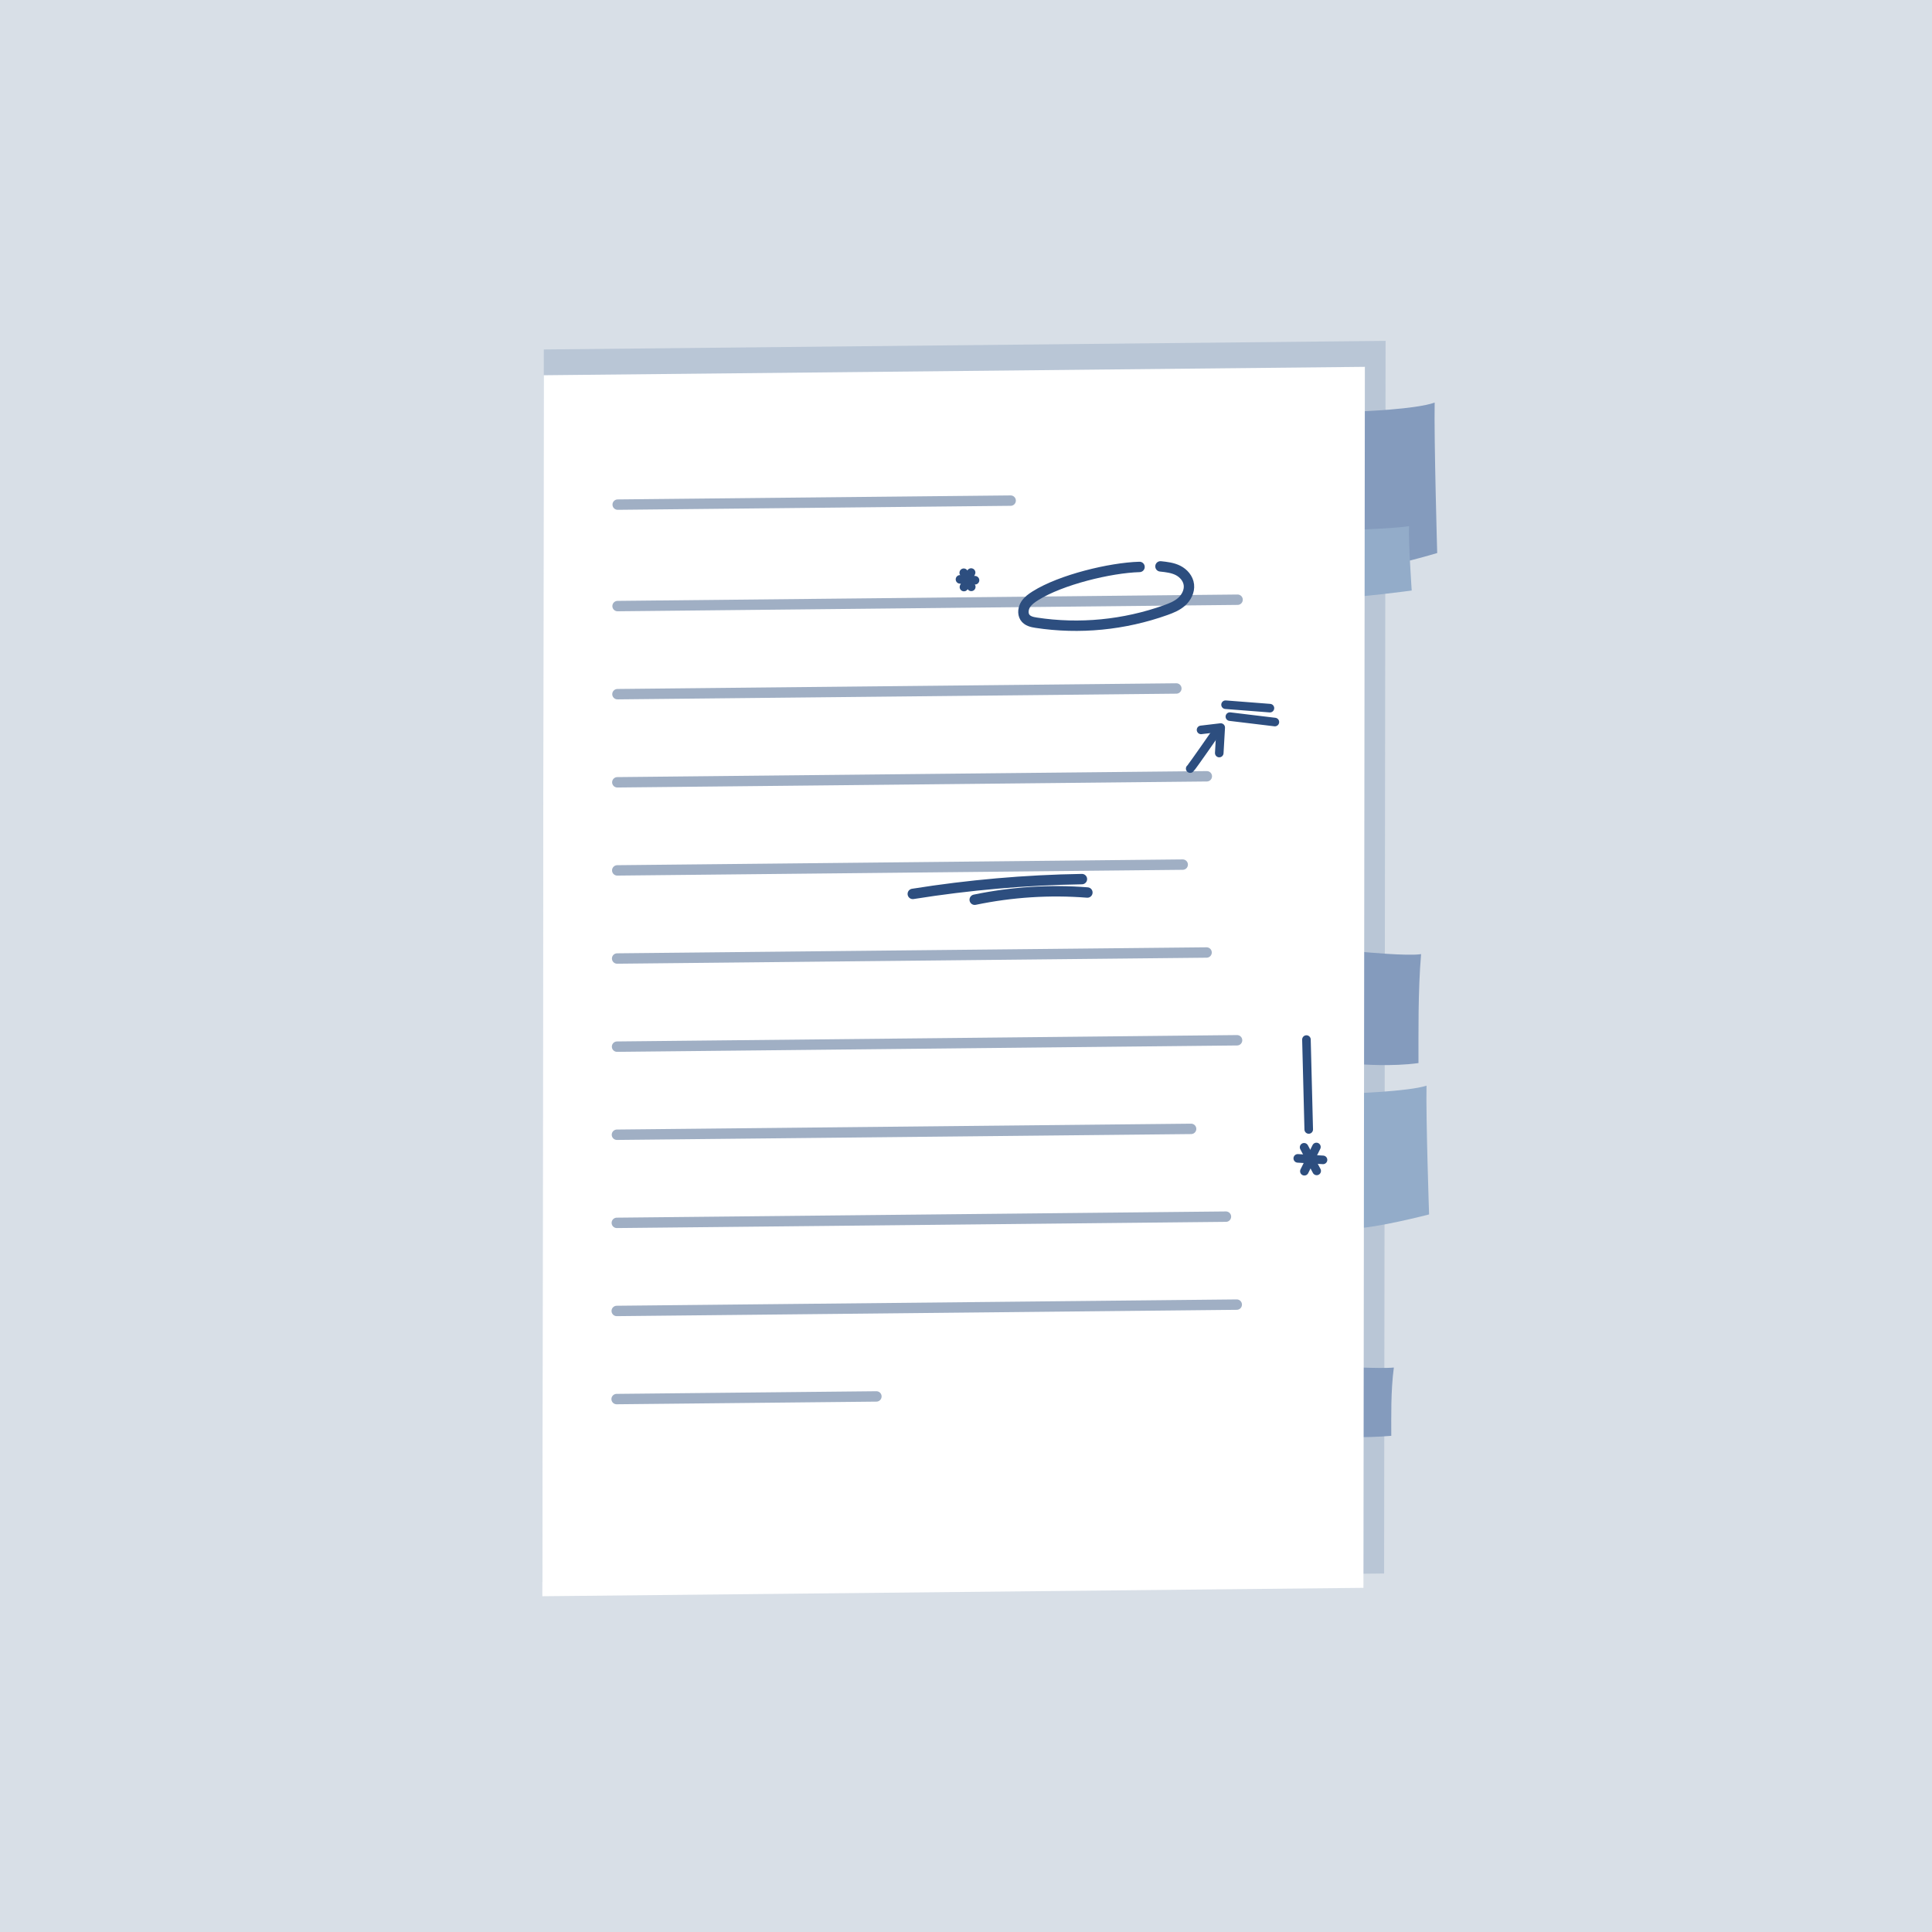 <?xml version="1.0" encoding="utf-8"?>
<!-- Generator: Adobe Illustrator 28.1.0, SVG Export Plug-In . SVG Version: 6.00 Build 0)  -->
<svg version="1.1" id="Layer_1" xmlns="http://www.w3.org/2000/svg" xmlns:xlink="http://www.w3.org/1999/xlink" x="0px" y="0px"
	 viewBox="0 0 488 488" style="enable-background:new 0 0 488 488;" xml:space="preserve">
<style type="text/css">
	.st0{fill:#D8DFE7;}
	.st1{fill:#B9C6D6;}
	.st2{fill:#849BBD;}
	.st3{fill:#93ACC9;}
	.st4{fill:#FFFFFF;}
	.st5{fill:none;stroke:#A0AFC4;stroke-width:2.626;stroke-linecap:round;stroke-linejoin:round;stroke-miterlimit:10;}
	.st6{fill:none;stroke:#2D4E7F;stroke-width:2.626;stroke-linecap:round;stroke-linejoin:round;stroke-miterlimit:10;}
	.st7{fill:none;stroke:#2D4E7F;stroke-width:2.164;stroke-linecap:round;stroke-linejoin:round;stroke-miterlimit:10;}
	.st8{fill:none;stroke:#2D4E7F;stroke-width:2.164;stroke-linecap:round;stroke-miterlimit:10;}
</style>
<rect class="st0" width="488" height="488"/>
<g>
	<polygon class="st1" points="349.61,397.45 136.99,399.62 137.36,88.27 349.98,86.1 	"/>
	<path class="st2" d="M343.45,103.92c0,0,14.28-0.52,18.93-2.24c-0.18,9.32,0.64,38.01,0.64,38.01s-13.42,4.05-19.1,4.11
		C343.94,130.2,343.45,103.92,343.45,103.92z"/>
	<path class="st3" d="M336.99,133.97c0,0,14.28-0.31,18.92-1.07c-0.18,3.99,0.67,16.26,0.67,16.26s-13.42,1.81-19.1,1.87
		C337.49,145.21,336.99,133.97,336.99,133.97z"/>
	<path class="st3" d="M341.39,276.18c0,0,14.28-0.46,18.93-1.95c-0.18,7.97,0.65,32.52,0.65,32.52s-13.42,3.49-19.1,3.54
		C341.88,298.66,341.39,276.18,341.39,276.18z"/>
	<path class="st2" d="M344.44,240.46c0,0,11.04,1.08,14.51,0.54c-0.8,9.41-0.65,20.34-0.66,27.52c-6.63,0.92-14.36,0.32-14.36,0.32
		L344.44,240.46z"/>
	<path class="st2" d="M337.56,345.14c0,0,11.04,0.64,14.51,0.28c-0.8,5.9-0.65,12.76-0.65,17.25c-6.63,0.6-14.36,0.25-14.36,0.25
		L337.56,345.14z"/>
	<polygon class="st4" points="344.39,401.07 136.99,403.19 137.35,94.78 344.75,92.66 	"/>
	<line class="st5" x1="156.02" y1="127.46" x2="255.28" y2="126.45"/>
	<g>
		<line class="st5" x1="155.99" y1="153.09" x2="312.6" y2="151.48"/>
		<line class="st5" x1="155.96" y1="175.34" x2="297.13" y2="173.9"/>
		<line class="st5" x1="155.93" y1="197.6" x2="304.83" y2="196.08"/>
		<line class="st5" x1="155.91" y1="219.85" x2="298.74" y2="218.39"/>
		<line class="st5" x1="155.88" y1="242.11" x2="304.77" y2="240.59"/>
		<line class="st5" x1="155.86" y1="264.37" x2="312.47" y2="262.76"/>
		<line class="st5" x1="155.83" y1="286.62" x2="300.86" y2="285.14"/>
		<line class="st5" x1="155.8" y1="308.88" x2="309.66" y2="307.31"/>
		<line class="st5" x1="155.78" y1="331.13" x2="312.39" y2="329.53"/>
		<line class="st5" x1="155.75" y1="353.39" x2="221.37" y2="352.72"/>
	</g>
	<path class="st6" d="M287.83,143.2c-7.41,0.21-19.88,3.23-26.31,7.29c-0.92,0.58-1.84,1.22-2.45,2.17s-0.8,2.28-0.21,3.23
		c0.61,0.97,1.79,1.24,2.87,1.4c10.92,1.67,22.22,0.57,32.74-3.19c1.42-0.51,2.87-1.09,4.02-2.13c1.16-1.04,1.99-2.64,1.81-4.24
		c-0.18-1.63-1.38-2.96-2.75-3.65c-1.37-0.69-2.92-0.86-4.43-1.02"/>
	<path class="st7" d="M300.63,194.14c0.36-0.26,6.96-9.81,6.96-9.81"/>
	<polyline class="st7" points="303.37,184.36 308.34,183.77 307.97,190.21 	"/>
	<line class="st7" x1="309.56" y1="178" x2="320.77" y2="178.87"/>
	<line class="st7" x1="310.65" y1="181.01" x2="322.02" y2="182.38"/>
	<g>
		<line class="st8" x1="243.43" y1="144.67" x2="245.33" y2="148.23"/>
		<line class="st8" x1="245.29" y1="144.62" x2="243.48" y2="148.28"/>
		<line class="st8" x1="246.28" y1="146.56" x2="242.48" y2="146.34"/>
	</g>
	<g>
		<line class="st8" x1="329.4" y1="289.79" x2="332.58" y2="295.76"/>
		<line class="st8" x1="332.51" y1="289.71" x2="329.47" y2="295.84"/>
		<line class="st8" x1="334.18" y1="292.97" x2="327.8" y2="292.59"/>
	</g>
	<line class="st8" x1="330.57" y1="285.29" x2="329.99" y2="262.58"/>
	<path class="st6" d="M230.56,225.79c14.15-2.26,28.44-3.51,42.72-3.74"/>
	<path class="st6" d="M246.2,227.26c9.37-1.95,18.97-2.57,28.46-1.82"/>
</g>
<g>
</g>
<g>
</g>
<g>
</g>
<g>
</g>
<g>
</g>
<g>
</g>
</svg>
